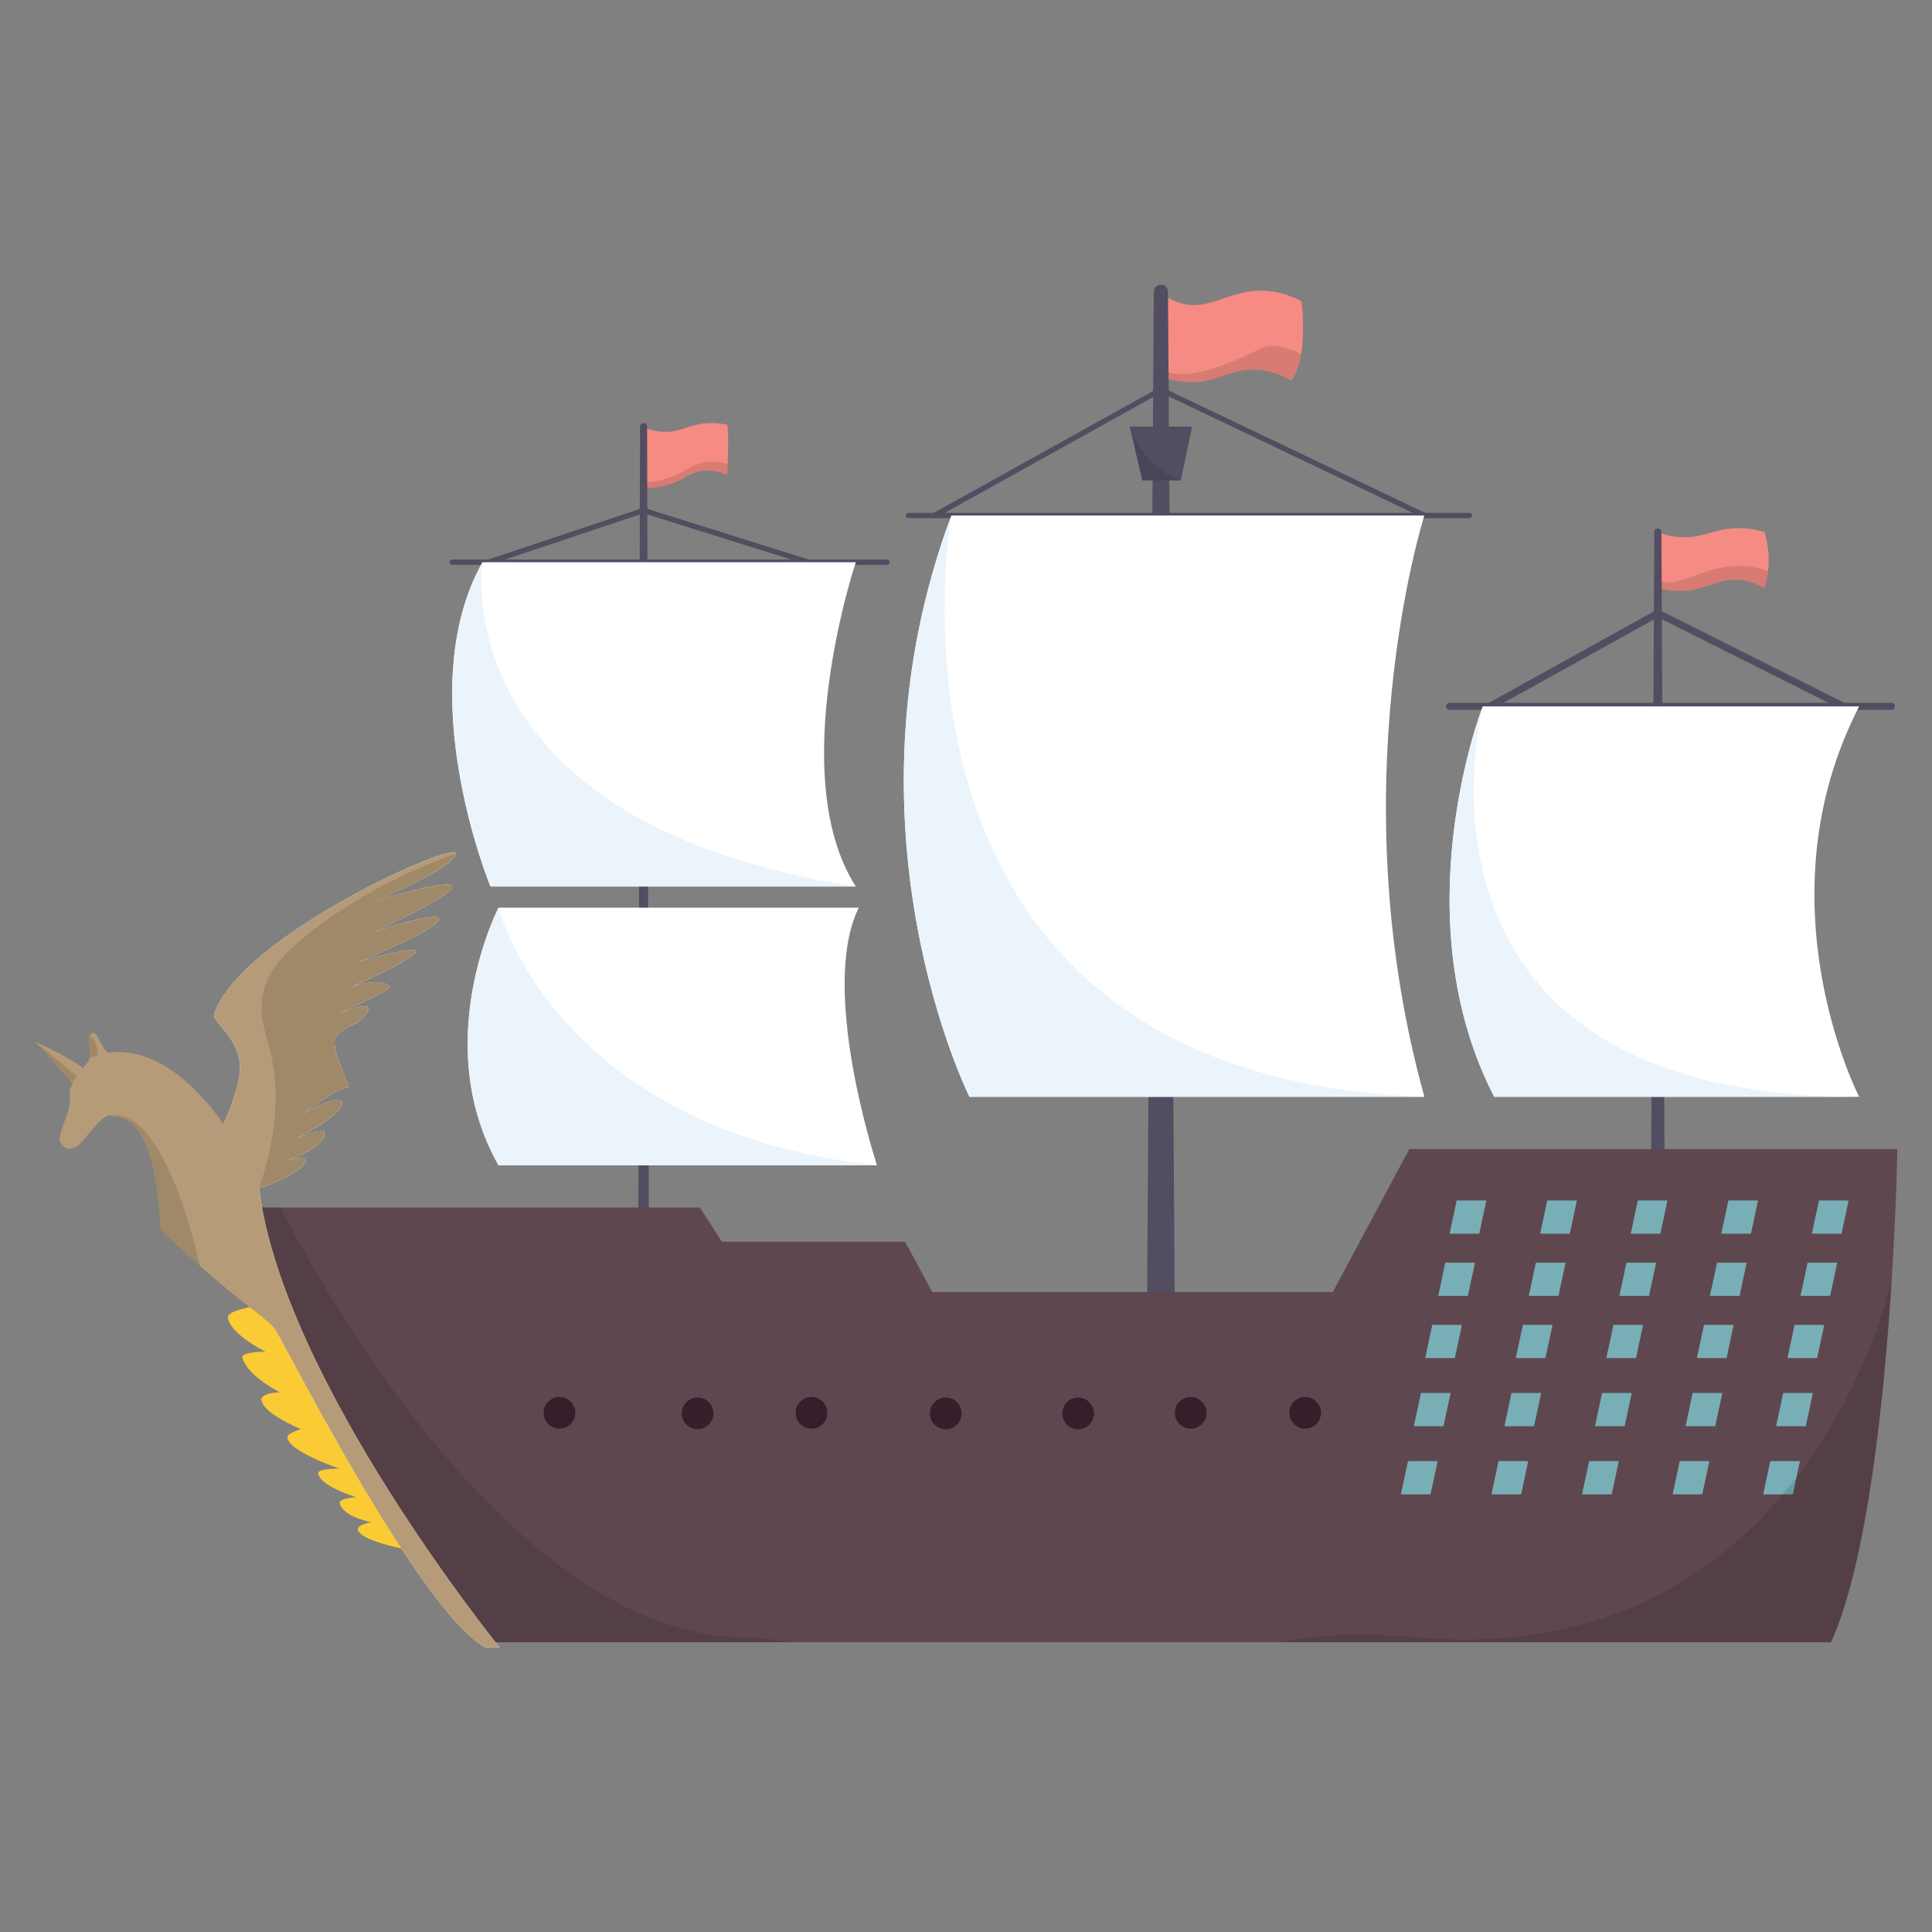 <svg enable-background="new 0 0 125 125" viewBox="0 0 125 125" xmlns="http://www.w3.org/2000/svg"><rect x="0" y="0" width="125" height="125" fill="#808080" stroke="none"/><path d="m17.757 85.94c-.057-.038-.286-.638-.607-1.548-.878.129-2.409.414-2.409.832.156 1.273 3.108 2.628 4.345 3.124-.778-1.442-1.271-2.369-1.329-2.408z" fill="#facb34"/><path d="m18.618 87.48c-1.015-.052-3.069-.099-2.934.381.506 1.618 3.845 2.951 4.96 3.347-.822-1.49-1.521-2.791-2.026-3.728z" fill="#facb34"/><path d="m20.104 90.223c-3.147-.456-3.198.291-3.198.291.041 1.161 3.812 2.485 4.95 2.859-.635-1.12-1.227-2.189-1.752-3.15z" fill="#facb34"/><path d="m21.119 92.063c-.995.199-2.467.549-2.521.893-.055.929 3.392 2.104 4.418 2.433-.669-1.144-1.308-2.27-1.897-3.326z" fill="#facb34"/><path d="m22.81 95.035c-.783-.034-2.226-.051-2.226.281.109.889 2.636 1.638 3.492 1.855-.431-.712-.854-1.428-1.266-2.136z" fill="#facb34"/><path d="m23.859 96.812c-.752.025-1.933.113-1.881.425.197.986 2.288 1.327 3.009 1.416-.379-.606-.756-1.222-1.128-1.841z" fill="#facb34"/><path d="m24.793 98.341c-.616.088-1.612.275-1.642.567 0 .606 1.916 1.084 2.817 1.276-.393-.599-.785-1.216-1.175-1.843z" fill="#facb34"/><path d="m5.604 70.376c-.349.028-.717-.018-.717-.018 0-.06-2.104-2.467-2.568-2.894-.051-.037-.078-.06-.078-.06.142.055 2.407.992 3.579 2.063.744.679.285.867-.216.909z" fill="#b59b77"/><path d="m5.604 70.376c-.349.028-.717-.018-.717-.018 0-.06-2.104-2.467-2.568-2.894.492.376 3.115 2.406 3.285 2.912z" fill="#010101" opacity=".12"/><path d="m114.393 36.946c-.051.441-.142.813-.23 1.098-.694-.39-1.263-.492-1.626-.524-1.442-.115-2.178.712-3.841.717-.634.005-1.144-.115-1.433-.193v-3.615c.312.124.827.289 1.465.326 1.475.087 2.182-.583 3.744-.583.39-.005.974.037 1.691.257.119.386.23.882.262 1.465.023.381.005.735-.032 1.052z" fill="#f58b82"/><path d="m114.393 36.946c-.051.441-.142.813-.23 1.098-.694-.39-1.263-.492-1.626-.524-1.442-.115-2.178.712-3.841.717-.634.005-1.144-.115-1.433-.193v-.542c1.227.735 2.913-.974 5.444-.882.657.022 1.227.165 1.686.326z" fill="#010101" opacity=".12"/><path d="m84.303 21.473c-.009.459-.041.96-.124 1.442-.106.648-.299 1.263-.629 1.714-1.043-.593-1.893-.707-2.439-.717-1.594-.018-2.37.845-4.135.818-.822-.014-1.479-.216-1.865-.358l.005-.593.032-4.814c.225.184.652.482 1.24.652 1.897.542 3.179-.923 5.467-.804.524.028 1.346.147 2.348.675.086.547.114 1.218.1 1.985z" fill="#f58b82"/><path d="m84.179 22.916c-.106.648-.299 1.263-.629 1.714-1.043-.593-1.893-.707-2.439-.717-1.594-.018-2.37.845-4.135.818-.822-.014-1.479-.216-1.865-.358l.005-.593c.064.092 1.162 1.424 6.239-1.135.899-.533 2.057-.129 2.824.271z" fill="#010101" opacity=".12"/><path d="m47.092 29.724c-.009.294-.023.625-.037 1.011-.662-.299-1.171-.312-1.498-.285-.969.092-1.369.689-2.536.979-.588.147-1.084.147-1.383.129v-3.905c.657.257 1.181.294 1.516.285.969-.028 1.406-.446 2.472-.547.616-.055 1.126.023 1.429.087.046.303.078.629.037 2.246z" fill="#f58b82"/><path d="m74.212 84.681.439-65.805c.002-.254.209-.458.462-.456.252.002.454.206.456.456l.439 65.805c.003.496-.396.901-.893.905-.496.003-.901-.396-.905-.893.002-.002.002-.009.002-.012z" fill="#534d61"/><path d="m77.132 27.602-.735 3.482h-2.49l-.804-3.455c-.005-.018-.009-.028-.009-.028h4.038z" fill="#534d61"/><path d="m95.066 33.525h-36.289c-.095 0-.172-.077-.172-.172s.077-.172.172-.172h36.288c.095 0 .172.077.172.172.001.094-.076.172-.171.172z" fill="#534d61"/><path d="m92.157 33.525c-.025 0-.05-.005-.074-.017l-16.967-8.101-14.563 8.096c-.085.045-.188.016-.235-.067-.046-.083-.016-.188.067-.235l14.719-8.182 17.126 8.177c.086.041.122.144.082.23-.029.062-.091.099-.155.099z" fill="#534d61"/><path d="m57.388 36.548h-28.131c-.095 0-.172-.077-.172-.172s.077-.172.172-.172h28.131c.095 0 .172.077.172.172.001.095-.077.172-.172.172z" fill="#534d61"/><path d="m31.604 36.548c-.072 0-.14-.046-.163-.118-.03-.091.018-.188.109-.218l10.087-3.367.053.017 10.671 3.349c.091.028.141.125.113.216s-.125.141-.216.113l-10.618-3.332-9.981 3.331c-.018.006-.037.009-.055.009z" fill="#534d61"/><path d="m47.083 30.018c-.009.294-.014.331-.028.717-.662-.299-1.171-.312-1.498-.285-.969.092-1.369.689-2.536.979-.588.147-1.084.147-1.383.129v-.331c1.064-.063 1.814-.343 2.31-.595.498-.253.733-.474 1.25-.627.735-.218 1.416-.113 1.885.013z" fill="#010101" opacity=".12"/><path d="m106.829 75.392.204-40.976c.001-.127.104-.229.231-.229.126.001.228.103.229.229l.204 40.976c.001.24-.192.435-.432.436s-.435-.192-.436-.432z" fill="#534d61"/><path d="m122.369 45.931h-28.582c-.127 0-.23-.103-.23-.23s.103-.23.23-.23h28.582c.127 0 .23.103.23.23-.001.128-.103.23-.23.23z" fill="#534d61"/><path d="m119.276 45.931c-.035 0-.07-.008-.103-.024l-11.905-5.969-10.768 5.964c-.111.061-.25.022-.312-.09-.061-.111-.021-.251.09-.312l10.98-6.082 12.121 6.077c.114.057.159.195.103.308-.041.082-.122.128-.206.128z" fill="#534d61"/><path d="m41.868 27.601.11 51.958c0 .188-.152.34-.339.341-.188 0-.34-.151-.341-.339v-.001l.11-51.958c0-.127.103-.229.23-.229.128-.001.231.101.23.228z" fill="#534d61"/><path d="m56.739 75.392h-24.485c-4.493-7.943 0-16.667 0-16.667h23.31s0 0-.005.005c-2.536 5.154 1.011 16.134 1.176 16.644 0 .004 0 .014.004.018z" fill="#fff"/><path d="m55.37 57.356h-23.636s-5.21-12.597-.519-20.98h24.155s-4.621 13.754 0 20.98z" fill="#fff"/><path d="m92.158 70.964h-29.433s-8.724-17.406-1.171-37.611h30.605s0 0-.005.005c-.11.358-5.536 17.636.004 37.606z" fill="#fff"/><path d="m120.287 70.964h-23.613c-5.912-11.485-.946-24.725-.744-25.248.005-.009.005-.014.005-.014h24.352c-6.514 12.633 0 25.262 0 25.262z" fill="#fff"/><path d="m122.759 74.349s-.06 3.56-.363 8.416c-.478 7.562-1.553 18.256-3.932 23.489h-86.991s-11.186-11.2-14.71-28.129h28.515l1.433 2.214h11.848l1.759 3.257h25.914l4.948-9.248h31.579z" fill="#5f4750"/><circle cx="36.195" cy="91.409" fill="#381d2a" r="1.025"/><ellipse cx="45.147" cy="91.409" fill="#381d2a" rx="1.026" ry="1.025" transform="matrix(.23 -.973 .973 .23 -54.19 114.348)"/><circle cx="52.505" cy="91.409" fill="#381d2a" r="1.025"/><ellipse cx="61.197" cy="91.409" fill="#381d2a" rx="1.026" ry="1.025" transform="matrix(.23 -.973 .973 .23 -41.827 129.968)"/><ellipse cx="69.762" cy="91.409" fill="#381d2a" rx="1.026" ry="1.025" transform="matrix(.23 -.973 .973 .23 -35.23 138.304)"/><circle cx="77.035" cy="91.409" fill="#381d2a" r="1.025"/><circle cx="84.442" cy="91.409" fill="#381d2a" r="1.025"/><g fill="#78afb6"><path d="m95.706 79.82h-1.919l.459-2.149h1.919z"/><path d="m101.566 79.82h-1.919l.459-2.149h1.919z"/><path d="m107.426 79.82h-1.919l.459-2.149h1.919z"/><path d="m113.286 79.82h-1.919l.459-2.149h1.919z"/><path d="m119.146 79.82h-1.919l.459-2.149h1.919z"/><path d="m94.971 83.844h-1.919l.459-2.149h1.919z"/><path d="m100.831 83.844h-1.919l.459-2.149h1.919z"/><path d="m106.691 83.844h-1.919l.459-2.149h1.919z"/><path d="m112.551 83.844h-1.919l.459-2.149h1.919z"/><path d="m118.411 83.844h-1.919l.459-2.149h1.919z"/><path d="m94.128 87.868h-1.919l.459-2.149h1.919z"/><path d="m99.988 87.868h-1.919l.459-2.149h1.919z"/><path d="m105.848 87.868h-1.919l.459-2.149h1.919z"/><path d="m111.708 87.868h-1.919l.459-2.149h1.919z"/><path d="m117.568 87.868h-1.919l.459-2.149h1.919z"/><path d="m93.394 92.276h-1.919l.46-2.149h1.919z"/><path d="m99.254 92.276h-1.919l.46-2.149h1.919z"/><path d="m105.114 92.276h-1.919l.46-2.149h1.919z"/><path d="m110.974 92.276h-1.919l.46-2.149h1.919z"/><path d="m116.834 92.276h-1.919l.46-2.149h1.919z"/><path d="m92.556 96.683h-1.919l.459-2.148h1.919z"/><path d="m98.416 96.683h-1.919l.459-2.148h1.919z"/><path d="m104.276 96.683h-1.919l.459-2.148h1.919z"/><path d="m110.136 96.683h-1.919l.459-2.148h1.919z"/><path d="m115.996 96.683h-1.919l.459-2.148h1.919z"/></g><path d="m32.321 106.58s-14.054-17.319-15.556-29.691c0 0 2.903-.977 3.033-1.845.065-.412-1.628.174-1.628.174s2.865-.846 2.821-1.888c.109-.477-1.888.369-1.888.369s2.843-1.389 3.017-2.279-2.561.651-2.561.651 2.453-1.801 2.887-1.693c.434.109-1.215-2.583-.695-3.321.521-.738 1.671-.673 2.084-1.758.195-.543-1.888.239-1.888.239s2.908-1.281 3.19-1.584-1.063-.825-3.104.239c0 0 4.818-2.149 4.862-2.604.043-.456-3.668.629-3.668.629s5.035-2.04 5.165-2.713-4.167.781-4.167.781 5.137-2.344 5.032-2.93-5.054.977-5.054.977 5.209-2.192 5.296-3.104-13.912 5.317-15.627 10.353c-.304.543 2.17 1.758 1.563 4.341-.608 2.583-1.715 4.145-1.715 4.145s3.776 11.698 4.037 11.872c.26.174 9.246 18.188 13.63 20.64z" fill="#fff"/><path d="m18.106 86.272c-.903-.978-2.051-1.735-3.304-2.769-.611-.504-1.257-1.065-1.861-1.601-1.383-1.227-2.545-2.325-2.545-2.325-.409-7.635-2.545-7.139-3.174-7.387s-1.833 1.815-2.325 2.031c-.487.216-.767.096-1.006-.349-.239-.446.799-2.063.629-2.982-.165-.882 1.282-2.122 1.346-2.522.005-.018.005-.037 0-.051-.129-.602-.142-.96-.092-1.176v-.005c.051-.216.165-.285.285-.308.239-.041.662 1.337.997 1.272 3.501-.432 6.326 3.06 7.405 4.631-.404.859-.74 1.337-.74 1.337s.689 2.141 1.502 4.603c.814 2.464 2.4 6.314 2.883 7.601z" fill="#b59b77"/><path d="m51.079 106.254h-19.606s-11.186-11.2-14.71-28.129h1.397s13.451 27.518 29.861 27.825c1.281.024 2.287.13 3.058.304z" fill="#010101" opacity=".12"/><path d="m122.396 82.765c-.478 7.562-1.553 18.256-3.932 23.489h-35.613c2.109-.492 5.03-.639 8.977-.303 25.184 2.132 30.563-23.181 30.563-23.181z" fill="#010101" opacity=".12"/><path d="m12.941 81.902c-1.383-1.227-2.545-2.325-2.545-2.325-.409-7.635-2.545-7.139-3.174-7.387-.001 0 3.155-1.217 5.719 9.712z" fill="#010101" opacity=".12"/><path d="m32.322 106.58h-.937c-4.383-2.453-13.368-20.466-13.63-20.641-.257-.175-4.033-11.871-4.033-11.871s1.107-1.562 1.714-4.148c.606-2.582-1.865-3.795-1.562-4.337 1.714-5.035 15.711-11.264 15.624-10.355-.009.087-.06.184-.156.294-.051.06-.11.119-.184.184-.652.574-2.109 1.323-3.275 1.879-.005.009-.009.009-.014.009-.216.096-.418.188-.606.276 0 0 0 .005-.005.005-.124.055-.243.106-.349.156-.221.101-.4.179-.524.23-.06.028-.106.046-.138.06.119-.037.239-.078.363-.115 1.07-.322 3.932-1.153 4.539-.951.06.023.096.055.11.101.101.556-4.488 2.678-4.989 2.917.473-.161 4.245-1.397 4.121-.767-.124.643-4.755 2.545-5.136 2.701.345-.096 3.68-1.052 3.638-.62-.032.349-2.857 1.686-4.185 2.297 1.654-.639 2.678-.198 2.43.069-.257.276-2.678 1.36-3.124 1.557.358-.129 1.994-.694 1.819-.211-.409 1.084-1.562 1.02-2.081 1.759-.524.735 1.125 3.427.694 3.321-.413-.106-2.651 1.521-2.867 1.681.239-.133 2.706-1.488 2.54-.643-.165.836-2.674 2.109-2.986 2.265.257-.106 1.957-.795 1.856-.354.037.799-1.649 1.488-2.43 1.764.496-.142 1.286-.331 1.24-.051-.133.868-3.037 1.847-3.037 1.847.014.096.023.188.037.28 1.677 12.35 15.523 29.412 15.523 29.412z" fill="#b59b77"/><path d="m24.384 58.261c-.06.028-.106.046-.138.06.119-.037.239-.078.363-.115 1.07-.322 3.932-1.153 4.539-.951.06.023.096.055.11.101.101.556-4.488 2.678-4.989 2.917.473-.161 4.245-1.397 4.121-.767-.124.643-4.755 2.545-5.136 2.701.345-.096 3.68-1.052 3.638-.62-.032.349-2.857 1.686-4.185 2.297 1.654-.639 2.678-.198 2.43.069-.257.276-2.678 1.36-3.124 1.557.358-.129 1.994-.694 1.819-.211-.409 1.084-1.562 1.02-2.081 1.759-.524.735 1.125 3.427.694 3.321-.413-.106-2.651 1.521-2.867 1.681.239-.133 2.706-1.488 2.54-.643-.165.836-2.674 2.109-2.986 2.265.257-.106 1.957-.795 1.856-.354.037.799-1.649 1.488-2.43 1.764.496-.142 1.286-.331 1.24-.051-.133.868-3.037 1.847-3.037 1.847 1.392-4.061 1.185-6.964.717-8.885-.303-1.259-.763-2.274-.455-3.712.317-1.475 1.295-2.697 3.648-4.429 1.847-1.36 4.75-3.188 8.825-4.635-.018.092-.074.188-.156.294-.051.06-.11.119-.184.184-.652.574-2.109 1.323-3.275 1.879-.005.009-.009.009-.014.009-.216.096-.418.188-.606.276 0 0 0 .005-.005.005-.124.055-.243.106-.349.156-.22.103-.399.181-.523.231z" fill="#010101" opacity=".12"/><path d="m6.358 68.267s-.312.175-.492.101c.005-.018.005-.037 0-.051-.129-.602-.142-.96-.092-1.176v-.005c0 .001.336-.436.584 1.131z" fill="#010101" opacity=".12"/><path d="m76.397 31.084h-2.49l-.804-3.455c.087.285.882 2.577 3.294 3.455z" fill="#010101" opacity=".12"/><path d="m55.37 57.356h-23.636s-5.21-12.597-.519-20.98c0 0-2.609 16.841 24.155 20.98z" fill="#ebf4fb"/><path d="m56.739 75.392h-24.485c-4.493-7.943 0-16.667 0-16.667s3.647 14.416 24.485 16.667z" fill="#ebf4fb"/><path d="m120.287 70.964h-23.613c-5.912-11.485-.946-24.725-.744-25.248-.179.711-6.124 25.248 24.357 25.248z" fill="#ebf4fb"/><path d="m92.158 70.964h-29.433s-8.724-17.406-1.171-37.611c0 0-6.515 36.274 30.604 37.611z" fill="#ebf4fb"/></svg>